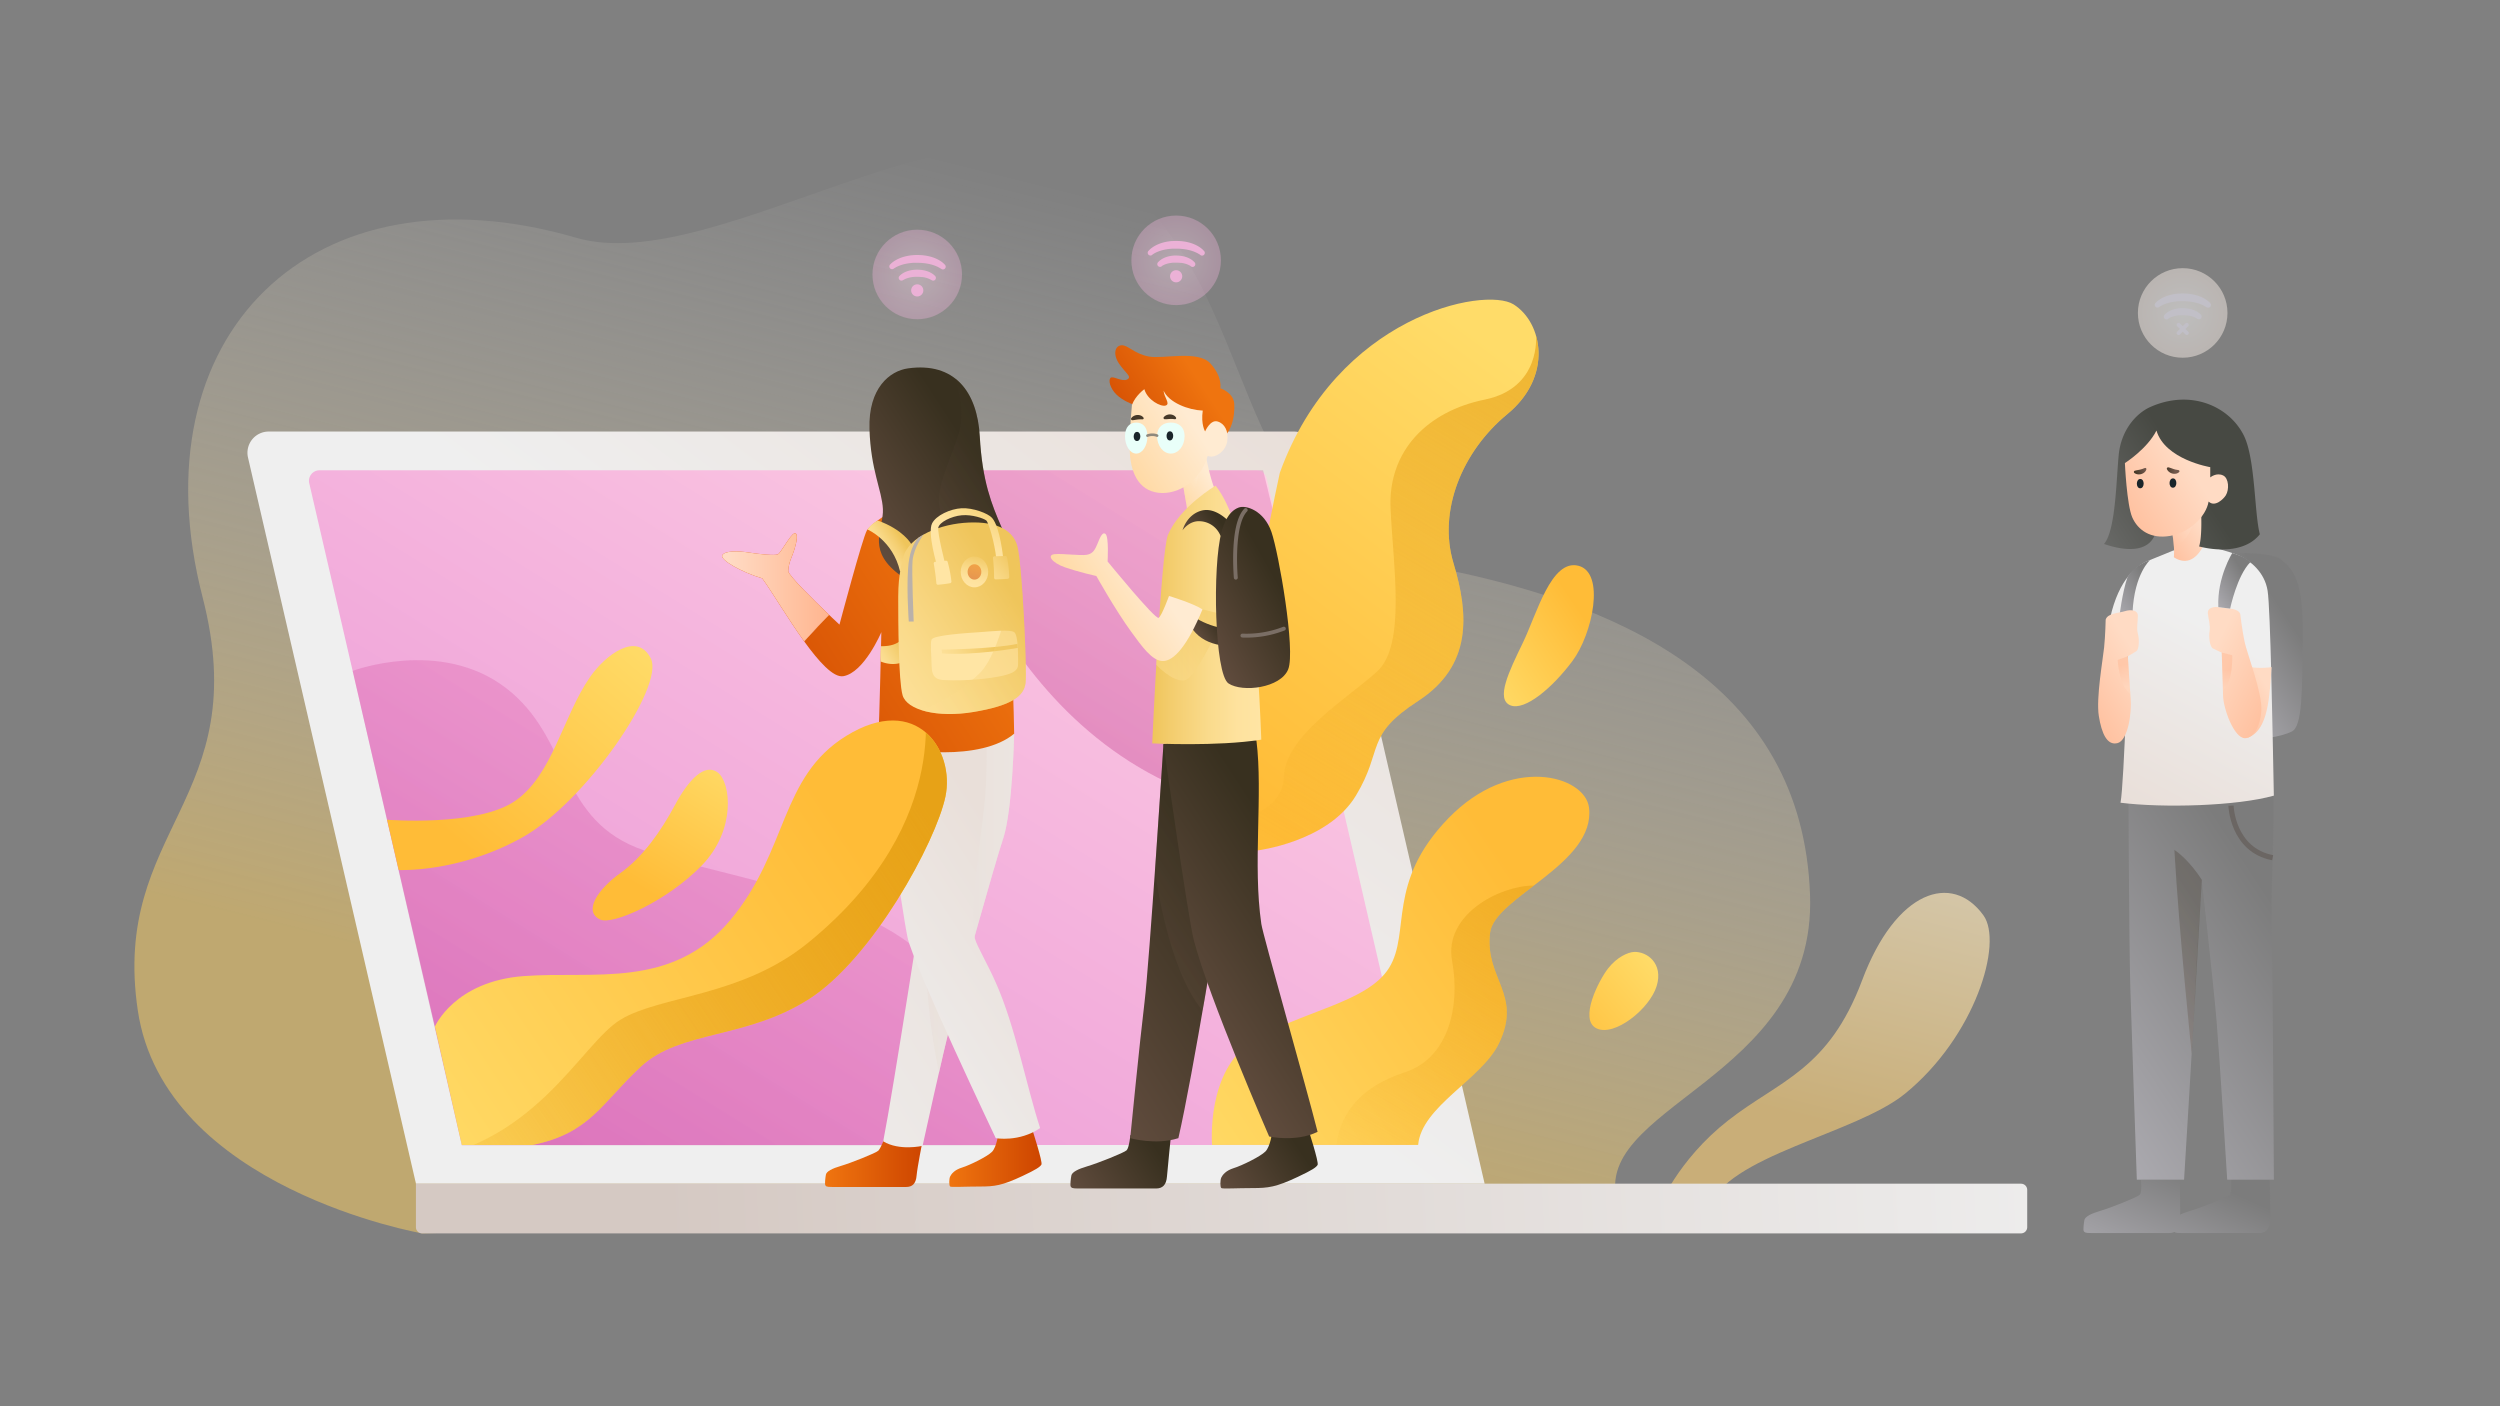 <svg xmlns="http://www.w3.org/2000/svg" xmlns:xlink="http://www.w3.org/1999/xlink" viewBox="0 0 1920 1080">
  <rect x="0" y="0" width="1920" height="1080" fill="#808080" stroke="none"/>
  <defs>
    <linearGradient id="linear-gradient" x1="1165.43" x2="928.77" y1="274.99" y2="589.73" gradientUnits="userSpaceOnUse">
      <stop offset=".01" stop-color="#ffdc69"/>
      <stop offset="1" stop-color="#ffbc37"/>
    </linearGradient>
    <linearGradient xlink:href="#linear-gradient" id="linear-gradient-2" x1="888.7" x2="1181.35" y1="894.66" y2="698.11"/>
    <linearGradient id="linear-gradient-3" x1="796.56" x2="539.78" y1="672.01" y2="839.9" gradientUnits="userSpaceOnUse">
      <stop offset=".04" stop-color="#e9dfd9"/>
      <stop offset="1" stop-color="#efefef"/>
    </linearGradient>
    <linearGradient id="linear-gradient-4" x1="947.21" x2="744.71" y1="691.43" y2="823.83" gradientUnits="userSpaceOnUse">
      <stop offset="0" stop-color="#38301f"/>
      <stop offset="1" stop-color="#72584b"/>
    </linearGradient>
    <linearGradient xlink:href="#linear-gradient-4" id="linear-gradient-5" x1="756.77" x2="632.5" y1="361.66" y2="442.91"/>
    <linearGradient xlink:href="#linear-gradient" id="linear-gradient-6" x1="299.03" x2="657.69" y1="892.22" y2="651.33"/>
    <linearGradient id="linear-gradient-7" x1="1446.39" x2="1391.39" y1="647.97" y2="867.97" gradientUnits="userSpaceOnUse">
      <stop offset=".04" stop-color="#ffebc0"/>
      <stop offset=".97" stop-color="#edc574"/>
    </linearGradient>
    <linearGradient id="linear-gradient-8" x1="861.64" x2="685.46" y1="150.96" y2="855.69" gradientUnits="userSpaceOnUse">
      <stop offset="0" stop-color="#fff" stop-opacity="0"/>
      <stop offset=".97" stop-color="#edc564"/>
    </linearGradient>
    <linearGradient xlink:href="#linear-gradient-3" id="linear-gradient-9" x1="936.33" x2="680.97" y1="264.73" y2="604.57"/>
    <linearGradient id="linear-gradient-10" x1="909.06" x2="477.18" y1="223.83" y2="920.25" gradientUnits="userSpaceOnUse">
      <stop offset=".09" stop-color="#fed0e4"/>
      <stop offset="1" stop-color="#eb97d6"/>
    </linearGradient>
    <linearGradient id="linear-gradient-11" x1="968.61" x2="830.01" y1="327.78" y2="551.28" gradientUnits="userSpaceOnUse">
      <stop offset=".03" stop-color="#d959a8"/>
      <stop offset="1" stop-color="#b51d79"/>
    </linearGradient>
    <linearGradient id="linear-gradient-12" x1="459.93" x2="1650.75" y1="952.66" y2="891.35" gradientUnits="userSpaceOnUse">
      <stop offset=".04" stop-color="#d5c9c3"/>
      <stop offset="1" stop-color="#efefef"/>
    </linearGradient>
    <linearGradient xlink:href="#linear-gradient-11" id="linear-gradient-13" x1="580.71" x2="400.89" y1="604.81" y2="894.79"/>
    <linearGradient id="linear-gradient-15" x1="1010.61" x2="1354.29" y1="697.61" y2="106.25" gradientUnits="userSpaceOnUse">
      <stop offset="0" stop-color="#e7a217" stop-opacity="0"/>
      <stop offset="1" stop-color="#e7a217"/>
    </linearGradient>
    <linearGradient xlink:href="#linear-gradient-15" id="linear-gradient-17" x1="1109.64" x2="1354.47" y1="952.57" y2="531.3"/>
    <linearGradient id="linear-gradient-18" x1="633.63" x2="708.77" y1="893.08" y2="893.08" gradientUnits="userSpaceOnUse">
      <stop offset=".02" stop-color="#ef740f"/>
      <stop offset="1" stop-color="#cd4500"/>
    </linearGradient>
    <linearGradient xlink:href="#linear-gradient-18" id="linear-gradient-19" x1="729.05" x2="799.92" y1="889.56" y2="889.56"/>
    <linearGradient xlink:href="#linear-gradient-3" id="linear-gradient-21" x1="710.75" x2="822.11" y1="700.2" y2="700.2"/>
    <linearGradient xlink:href="#linear-gradient-3" id="linear-gradient-22" x1="799.65" x2="632.63" y1="676.84" y2="786.05"/>
    <linearGradient id="linear-gradient-23" x1="929.16" x2="888.91" y1="360.72" y2="387.04" gradientUnits="userSpaceOnUse">
      <stop offset=".06" stop-color="#ffebd2"/>
      <stop offset="1" stop-color="#ffd18f"/>
    </linearGradient>
    <linearGradient xlink:href="#linear-gradient-23" id="linear-gradient-24" x1="923.75" x2="896.01" y1="363.55" y2="381.69"/>
    <linearGradient xlink:href="#linear-gradient-4" id="linear-gradient-25" x1="890.19" x2="803.66" y1="885.22" y2="941.8"/>
    <linearGradient xlink:href="#linear-gradient-4" id="linear-gradient-27" x1="958.82" x2="829.09" y1="636.25" y2="721.07"/>
    <linearGradient xlink:href="#linear-gradient-4" id="linear-gradient-28" x1="997" x2="915.71" y1="880.74" y2="933.89"/>
    <linearGradient xlink:href="#linear-gradient-4" id="linear-gradient-29" x1="1007.67" x2="848.59" y1="684.46" y2="788.47"/>
    <linearGradient xlink:href="#linear-gradient-18" id="linear-gradient-30" x1="920.17" x2="845.34" y1="287.53" y2="336.46"/>
    <linearGradient xlink:href="#linear-gradient-23" id="linear-gradient-31" x1="919.24" x2="840.37" y1="320.05" y2="371.61"/>
    <linearGradient id="linear-gradient-32" x1="884.94" x2="968.71" y1="472.27" y2="472.27" gradientUnits="userSpaceOnUse">
      <stop offset="0" stop-color="#efc55b"/>
      <stop offset=".2" stop-color="#f4ce70"/>
      <stop offset=".52" stop-color="#fadb8c"/>
      <stop offset=".79" stop-color="#fee29e"/>
      <stop offset="1" stop-color="#ffe5a4"/>
    </linearGradient>
    <linearGradient xlink:href="#linear-gradient-32" id="linear-gradient-33" x1="934.63" x2="869.22" y1="483.68" y2="526.45"/>
    <linearGradient xlink:href="#linear-gradient-4" id="linear-gradient-34" x1="935.92" x2="911.36" y1="477.09" y2="493.15"/>
    <linearGradient xlink:href="#linear-gradient-23" id="linear-gradient-35" x1="890.54" x2="814.33" y1="441.78" y2="491.62"/>
    <linearGradient xlink:href="#linear-gradient-4" id="linear-gradient-36" x1="935.46" x2="901.41" y1="397.77" y2="420.04"/>
    <linearGradient xlink:href="#linear-gradient-4" id="linear-gradient-37" x1="980.77" x2="893.3" y1="443.71" y2="500.89" gradientTransform="rotate(3.8 923.297 459.175)"/>
    <linearGradient xlink:href="#linear-gradient-18" id="linear-gradient-38" x1="763.49" x2="570.48" y1="457.46" y2="583.67"/>
    <linearGradient xlink:href="#linear-gradient-32" id="linear-gradient-39" x1="694.63" x2="668.17" y1="496.25" y2="513.55"/>
    <linearGradient xlink:href="#linear-gradient-18" id="linear-gradient-40" x1="711.21" x2="518.2" y1="377.51" y2="503.71"/>
    <linearGradient id="linear-gradient-41" x1="554.56" x2="636.71" y1="451.08" y2="451.08" gradientUnits="userSpaceOnUse">
      <stop offset=".06" stop-color="#ffdbc4"/>
      <stop offset="1" stop-color="#ffb58f"/>
    </linearGradient>
    <linearGradient xlink:href="#linear-gradient-4" id="linear-gradient-43" x1="785" x2="659.89" y1="353.59" y2="435.39"/>
    <linearGradient xlink:href="#linear-gradient-32" id="linear-gradient-44" x1="692.19" x2="670.04" y1="413.11" y2="427.6"/>
    <linearGradient xlink:href="#linear-gradient-32" id="linear-gradient-45" x1="775.84" x2="637.14" y1="453.03" y2="543.72"/>
    <linearGradient xlink:href="#linear-gradient-32" id="linear-gradient-46" x1="752.16" x2="745.44" y1="424.26" y2="450.98"/>
    <linearGradient xlink:href="#linear-gradient-18" id="linear-gradient-47" x1="750.27" x2="746.91" y1="431.75" y2="445.11"/>
    <linearGradient xlink:href="#linear-gradient-32" id="linear-gradient-48" x1="763.18" x2="741.93" y1="380.36" y2="417.79"/>
    <linearGradient xlink:href="#linear-gradient-32" id="linear-gradient-49" x1="764.06" x2="731.1" y1="408.49" y2="434.09"/>
    <linearGradient xlink:href="#linear-gradient-32" id="linear-gradient-50" x1="779.12" x2="746.16" y1="427.89" y2="453.49"/>
    <linearGradient xlink:href="#linear-gradient-32" id="linear-gradient-51" x1="911.36" x2="778.71" y1="375.82" y2="478.85"/>
    <linearGradient xlink:href="#linear-gradient-32" id="linear-gradient-52" x1="765.17" x2="706.25" y1="495.08" y2="509.8"/>
    <linearGradient xlink:href="#linear-gradient-15" id="linear-gradient-54" x1="318.58" x2="776.54" y1="1025.79" y2="718.2"/>
    <linearGradient xlink:href="#linear-gradient" id="linear-gradient-55" x1="559.53" x2="495.45" y1="577.94" y2="683.78"/>
    <linearGradient xlink:href="#linear-gradient" id="linear-gradient-56" x1="488.28" x2="349.08" y1="480.94" y2="644.14"/>
    <linearGradient xlink:href="#linear-gradient" id="linear-gradient-57" x1="1132.48" x2="1214.11" y1="524.99" y2="470.16"/>
    <linearGradient xlink:href="#linear-gradient-32" id="linear-gradient-58" x1="788.82" x2="660.19" y1="476.01" y2="560.12"/>
    <linearGradient id="linear-gradient-59" x1="1661.33" x2="1604.21" y1="885.59" y2="1012.79" gradientUnits="userSpaceOnUse">
      <stop offset=".04" stop-color="#7c7c7c"/>
      <stop offset="1" stop-color="#c1bfc7"/>
    </linearGradient>
    <linearGradient xlink:href="#linear-gradient-59" id="linear-gradient-60" x1="1718.85" x2="1661.73" y1="911.42" y2="1038.62"/>
    <linearGradient xlink:href="#linear-gradient-59" id="linear-gradient-61" x1="1765.84" x2="1501.94" y1="700.6" y2="873.15"/>
    <linearGradient xlink:href="#linear-gradient-4" id="linear-gradient-62" x1="1700.37" x2="1620.3" y1="715.5" y2="767.86"/>
    <linearGradient xlink:href="#linear-gradient-59" id="linear-gradient-63" x1="1760.97" x2="1658.73" y1="472.06" y2="538.9"/>
    <linearGradient xlink:href="#linear-gradient-3" id="linear-gradient-64" x1="1636.67" x2="1710.43" y1="625.46" y2="488.93"/>
    <linearGradient xlink:href="#linear-gradient-59" id="linear-gradient-65" x1="1651.7" x2="1607.88" y1="444.74" y2="473.39"/>
    <linearGradient xlink:href="#linear-gradient-41" id="linear-gradient-66" x1="1692.71" x2="1651.81" y1="402.03" y2="428.77"/>
    <linearGradient xlink:href="#linear-gradient-41" id="linear-gradient-67" x1="1682.12" x2="1660.58" y1="407.54" y2="421.63"/>
    <linearGradient id="linear-gradient-68" x1="1707.41" x2="1570.96" y1="352.93" y2="442.15" gradientUnits="userSpaceOnUse">
      <stop offset=".17" stop-color="#474943"/>
      <stop offset="1" stop-color="#7c7c7c"/>
    </linearGradient>
    <linearGradient xlink:href="#linear-gradient-41" id="linear-gradient-69" x1="1686.49" x2="1609.01" y1="356.51" y2="407.18"/>
    <linearGradient xlink:href="#linear-gradient-41" id="linear-gradient-70" x1="1648.63" x2="1575.66" y1="505.14" y2="552.85"/>
    <linearGradient xlink:href="#linear-gradient-41" id="linear-gradient-71" x1="1633.28" x2="1630.88" y1="528.6" y2="510.6"/>
    <linearGradient xlink:href="#linear-gradient-41" id="linear-gradient-72" x1="1745.35" x2="1699.99" y1="527.92" y2="557.58"/>
    <linearGradient xlink:href="#linear-gradient-41" id="linear-gradient-73" x1="1383.34" x2="1307.84" y1="518.35" y2="567.71" gradientTransform="matrix(-1 .1 .1 1 3019.43 -146.32)"/>
    <linearGradient xlink:href="#linear-gradient-41" id="linear-gradient-74" x1="1368.69" x2="1366.29" y1="542.07" y2="524.07" gradientTransform="matrix(-1 .1 .1 1 3019.43 -146.32)"/>
    <linearGradient xlink:href="#linear-gradient-59" id="linear-gradient-75" x1="1724.67" x2="1684.98" y1="438.79" y2="464.74"/>
    <linearGradient xlink:href="#linear-gradient-4" id="linear-gradient-76" x1="1660.77" x2="1670.7" y1="380.42" y2="380.42" gradientTransform="matrix(.96 .27 .27 -.96 -38.14 283.87)"/>
    <linearGradient xlink:href="#linear-gradient-4" id="linear-gradient-77" x1="1628.61" x2="1638.52" y1="302.6" y2="302.6" gradientTransform="matrix(.94 -.34 -.34 -.94 209.45 1200.28)"/>
    <linearGradient xlink:href="#linear-gradient" id="linear-gradient-78" x1="1431.27" x2="1508.98" y1="839" y2="907" gradientTransform="matrix(-1 -.02 -.02 1 2721.61 -71.55)"/>
    <clipPath id="clip-path">
      <path d="M965.12 653.21s54.66-6.36 76.23-42.23 6.34-45.68 47.8-72.64 39.06-66.18 27.11-105.94 6.37-85.53 41.43-114.43 27.09-70.13 4.78-84.18-136 8.81-179.55 129.26c-21.25 97.33-28.65 175.29-28.65 175.29Z" class="cls-1"/>
    </clipPath>
    <clipPath id="clip-path-2">
      <path d="M930.86 879.33s-4.83-57.11 31.32-79.86 87.94-29.13 104.67-56.22-2.39-65.34 45.42-114.74 105.08-32.87 108.1-8.25c5.32 43.31-72.67 68.6-76 96.06-4.25 35.43 25 47.12 6.91 84.84-13.31 27.78-59.54 48.42-62.17 78.17Z" class="cls-2"/>
    </clipPath>
    <clipPath id="clip-path-3">
      <path d="M778.87 563.48s-1.2 58.8-8.4 80.4S737.35 758.6 730.63 784s-22.08 96-22.08 96-17.76 4.15-30.24-3.45c7.68-38.79 33.12-203.91 33.12-203.91l8.64-101.16Z" class="cls-3"/>
    </clipPath>
    <clipPath id="clip-path-4">
      <path d="M893.55 571.52S882.79 738.44 879 769.64s-11 104.47-11 104.47 19.68 5.59 37 0c11.52-50.23 32.4-180.31 32.4-180.31s21.6-104.88-43.85-122.28Z" class="cls-4"/>
    </clipPath>
    <clipPath id="clip-path-5">
      <path d="M697.27 282.92c-13.75 1.94-30.48 14.88-29.52 46.56s9.6 47 10.32 61.44-12 29.76 9.6 48 33.13 22.88 39.92 40.32c4.8 12.32 20.08 18 32.08-4.08s17.65-51.47 9.73-69.71-15-35.77-16.93-70.27-19.47-57.3-55.2-52.26Z" class="cls-5"/>
    </clipPath>
    <clipPath id="clip-path-6">
      <path d="M334 788.43s14.9-34.82 68.29-38.8 114 10.36 158.57-43 37.88-109.83 88.93-141.39c54.63-33.78 83.71 11.51 76.28 46.57S670 736.08 621.43 767.16s-98.81 23.9-129.09 51.84-39 51.44-83.66 60.38h-54Z" class="cls-6"/>
    </clipPath>
    <radialGradient id="radial-gradient" cx="903.28" cy="199.94" r="34.4" gradientUnits="userSpaceOnUse">
      <stop offset=".09" stop-color="#fee0f0"/>
      <stop offset="1" stop-color="#ebb1d6"/>
    </radialGradient>
    <radialGradient xlink:href="#radial-gradient" id="radial-gradient-2" cx="704.44" cy="210.79" r="34.4"/>
    <radialGradient id="radial-gradient-3" cx="1676.3" cy="240.34" r="34.4" gradientUnits="userSpaceOnUse">
      <stop offset="0" stop-color="#efefef"/>
      <stop offset="1" stop-color="#e9dfd9"/>
    </radialGradient>
    <style>
      .cls-1{fill:url(#linear-gradient)}.cls-2{fill:url(#linear-gradient-2)}.cls-3{fill:url(#linear-gradient-3)}.cls-4{fill:url(#linear-gradient-4)}.cls-5{fill:url(#linear-gradient-5)}.cls-6{fill:url(#linear-gradient-6)}.cls-33{fill:#e9fff9}.cls-43{fill:none;stroke-miterlimit:10;stroke-linecap:round}.cls-35{fill:#1a252a}.cls-36{fill:#463929}.cls-43{stroke:#7a6e65;stroke-width:3px}.cls-87{fill:#ebb1d6}.cls-90{fill:#c1bfc7}
    </style>
  </defs>
  <g style="isolation:isolate">
    <g id="BG">
      <path d="M1273.56 928.16s14.48-37.08 53.84-67.8 76.8-38.4 102.72-107.52 69-83.16 93.12-49.92C1538.6 724.06 1517 796 1463 840c-38.22 31.08-137.52 47.52-151 88.2-8.6-4.48-38.44-.04-38.44-.04Z" style="opacity:.67;fill:url(#linear-gradient-7)"/>
      <path d="M442.63 182.6C550 213.83 749.86 55.28 852.12 132.2c122.53 92.16 85.83 273.7 237 301.12s295.24 89.29 301 254.12c5 143.53-174.24 162.06-146.88 239-74.88 0-919.08 20.79-919.08 20.79S126 912.76 105.8 775.88c-20.56-139.59 89.92-161.47 49.79-317.21-51.84-201.19 84-335.11 287.04-276.07Z" style="fill:url(#linear-gradient-8);opacity:.58"/>
    </g>
    <g id="Laptop">
      <path d="M993.6 331.43H206.36a16.31 16.31 0 0 0-15.89 20l129 557.66h820.73l-130.67-565a16.31 16.31 0 0 0-15.93-12.66Z" style="fill:url(#linear-gradient-9)"/>
      <path d="M965 361.18H245.39a8.1 8.1 0 0 0-7.89 9.92l116.09 502a8.08 8.08 0 0 0 7.88 6.27h719.58a8.09 8.09 0 0 0 7.88-9.92l-116.08-502a8.1 8.1 0 0 0-7.85-6.27Z" style="fill:url(#linear-gradient-10)"/>
      <path d="M717.07 361.18s47.15 216.49 235.56 259.08c3.36-13.58 76.08-17.18 76.08-17.18l-58.64-241.9Z" style="fill:url(#linear-gradient-11);mix-blend-mode:multiply;opacity:.29"/>
      <path d="M319.43 909.08h1232.71a4.76 4.76 0 0 1 4.76 4.76v28.64a4.76 4.76 0 0 1-4.76 4.76H324.19a4.76 4.76 0 0 1-4.76-4.76v-33.4Z" style="fill:url(#linear-gradient-12)"/>
      <path d="M270.84 515.24s67.39-25.47 117.79 13.18S427.92 630.62 495 653.21s188.27 36.27 228.85 97.47 51.87 128.88 51.87 128.88H354.67Z" style="fill:url(#linear-gradient-13);mix-blend-mode:multiply;opacity:.29"/>
    </g>
    <g id="People">
      <path d="M965.12 653.21s54.66-6.36 76.23-42.23 6.34-45.68 47.8-72.64 39.06-66.18 27.11-105.94 6.37-85.53 41.43-114.43 27.09-70.13 4.78-84.18-136 8.81-179.55 129.26c-21.25 97.33-28.65 175.29-28.65 175.29Z" class="cls-1"/>
      <g style="clip-path:url(#clip-path)">
        <path d="M1179.63 257.61s4.17 40.43-39.47 49.31-74.16 39.08-72.22 83.39 12 104.92-10.3 125.36S987 564.8 986 596.54s-46.23 37.58-71 31.74c15.25 46.8 70.59 66.64 71 65s223.56-103.88 223.56-103.88l74.16-271.13Z" style="fill:url(#linear-gradient-15)"/>
      </g>
      <path d="M930.86 879.33s-4.83-57.11 31.32-79.86 87.94-29.13 104.67-56.22-2.39-65.34 45.42-114.74 105.08-32.87 108.1-8.25c5.32 43.31-72.67 68.6-76 96.06-4.25 35.43 25 47.12 6.91 84.84-13.31 27.78-59.54 48.42-62.17 78.17Z" class="cls-2"/>
      <g style="clip-path:url(#clip-path-2)">
        <path d="M1178 680.1c-26.8 0-69.28 22.77-62.8 57.84s-2.88 74.66-36 85.46-62.9 34.72-50.53 89.36c64.93 59 224 20.08 224 20.08l76.32-236.16Z" style="fill:url(#linear-gradient-17)"/>
      </g>
      <path d="M679.18 874.61s-2.81 7.29-4.63 9.11-21.39 9.56-28.44 11.6-11.38 4.33-11.83 6.83-.91 7.05-.46 8 .91 1.44 5.24 1.44h56.88c4.77 0 7.5-2.58 8-8.72s4.87-28.22 4.87-28.22Z" style="fill:url(#linear-gradient-18)"/>
      <path d="M766.82 870.3s-1.37 10.69-5 14.33-17.06 10.24-23 12.06-8.19 5-9.1 6.82-.91 7.06 0 7.74 11.38 0 22.76 0 17.06-.68 33-8.19c10.49-4.95 13.19-6.83 14.33-8.65s-7-26.84-7-26.84Z" style="fill:url(#linear-gradient-19)"/>
      <path d="M778.87 563.48s-1.2 58.8-8.4 80.4S737.35 758.6 730.63 784s-22.08 96-22.08 96-17.76 4.15-30.24-3.45c7.68-38.79 33.12-203.91 33.12-203.91l8.64-101.16Z" class="cls-3"/>
      <g style="clip-path:url(#clip-path-3)">
        <path d="M726.47 845s-16.64-55-15.68-126.4 17.8-163.2 17.8-163.2l77.56 2.6 16 188.48Z" style="fill:url(#linear-gradient-21);mix-blend-mode:multiply;opacity:.58"/>
      </g>
      <path d="M674.47 569.72S692.6 699.18 697 720s67.73 154.1 67.73 154.1 18 3.29 34.08-7.75c-10.57-32.5-19-77.84-33.92-111.44-6.91-15.62-14.41-27.85-16.16-34.08-5.26-18.72 5.92-84.64 7.84-108.64s1-52.8 1-52.8Z" style="fill:url(#linear-gradient-22)"/>
      <path d="M924.24 340.42s4.73 28.08 9.47 36.74c-6.41 7.55-21.45 18.13-21.45 18.13s-3.62-26.74-6.13-31.75a131.26 131.26 0 0 1 18.11-23.12Z" style="fill:url(#linear-gradient-23)"/>
      <path d="M921.67 351.56s.33 24.91-10.87 33.81c-.9-5.49-2.57-14.37-2.57-14.37Z" style="opacity:.57;fill:url(#linear-gradient-24);mix-blend-mode:multiply"/>
      <path d="M868.14 871.78s-.95 9.7-2.87 11.62-22.56 10.08-30 12.24-12 4.56-12.48 7.2-1 7.44-.48 8.4 1 1.52 5.52 1.52h60c5 0 7.92-2.72 8.4-9.2s3.12-31.78 3.12-31.78Z" style="fill:url(#linear-gradient-25)"/>
      <path d="M893.55 571.52S882.79 738.44 879 769.64s-11 104.47-11 104.47 19.68 5.59 37 0c11.52-50.23 32.4-180.31 32.4-180.31s21.6-104.88-43.85-122.28Z" class="cls-4"/>
      <g style="clip-path:url(#clip-path-4)">
        <path d="M887 668.32s9 74.79 36.47 107.73c22.65-80.33 36.27-179.51 36.27-179.51l-50-37.14-36.87 16.32Z" style="fill:url(#linear-gradient-27);opacity:.28;mix-blend-mode:multiply"/>
      </g>
      <path d="M977.11 869.24s-1.44 11.28-5.28 15.12-18 10.8-24.24 12.72-8.64 5.28-9.6 7.2-1 7.44 0 8.16 12 0 24 0 18-.72 34.8-8.64c11.07-5.22 13.92-7.2 15.12-9.12s-7.44-28.32-7.44-28.32Z" style="fill:url(#linear-gradient-28)"/>
      <path d="M893.55 571.52s18.84 133.36 23.32 150.6c11.48 44.16 57.84 150.72 57.84 150.72s20.64 4.56 37.2-3.6c-8.64-34.32-41.92-150.84-43.2-159.6-6.72-46.08 1.39-99.35-3.78-141-41.66-7.48-71.38 2.88-71.38 2.88Z" style="fill:url(#linear-gradient-29)"/>
      <path d="M869.58 310.35s-7.53-2.7-12.26-7.44-6.27-10.72-4.46-12.67 8.78 3.27 12.82 1.18-1.4-4.94-6.27-12.18-3.09-13.79 1.93-14.07 9.63 6.54 21 8.63 37.88-5.15 47.35 5.44 7.52 18.94 7.52 18.94 10.31 3.31 10.72 12.17-1.39 23.9-14.2 29.61c-25.58 1.11-64.15-29.61-64.15-29.61Z" style="fill:url(#linear-gradient-30)"/>
      <path d="M869.33 311s-1.56 14.77-1.74 31.33 4.48 32.16 19.28 35.64 34.51-6.53 40.64-27.84c5.29 2.37 13.79-3.34 15-11.14s-1.95-13.79-7.52-15.32-9.47 7.66-9.47 7.66-3.34-5.29-1.81-16c-11-.42-26-6.13-30.08-15.32.28 5 5.43 10.16 1.67 11.42s-14.21-4.32-16.43-12.54c.04-.02-6.87 4.86-9.54 12.11Z" style="fill:url(#linear-gradient-31)"/>
      <path d="M881.24 335.06c0 7.34-3.86 13.29-8.62 13.29s-8.62-6-8.62-13.29 3.86-10.53 8.62-10.53 8.62 3.18 8.62 10.53ZM909.76 335.06c0 7.34-4.73 13.29-10.55 13.29s-10.55-6-10.55-13.29 4.72-10.53 10.55-10.53 10.55 3.18 10.55 10.53Z" class="cls-33"/>
      <path d="M881.23 334.56a10.42 10.42 0 0 1 7.43 0" style="stroke-linecap:round;stroke:#8e887c;stroke-width:2px;fill:none;stroke-miterlimit:10"/>
      <ellipse cx="898.42" cy="334.74" class="cls-35" rx="3.51" ry="2.56" transform="rotate(-89.1 898.451 334.724)"/>
      <ellipse cx="873.17" cy="335.18" class="cls-35" rx="3.51" ry="2.56" transform="rotate(-89.1 873.204 335.165)"/>
      <path d="M903.16 320.66a4.48 4.48 0 0 0-2.13-1.84 6.37 6.37 0 0 0-2.68-.55 6.49 6.49 0 0 0-2.56.59 5.36 5.36 0 0 0-2 1.53 1 1 0 0 0 .15 1.36.87.87 0 0 0 .5.2h.14a6.68 6.68 0 0 0 1.1 0c.35 0 .68 0 1-.07l1.81-.12a16.07 16.07 0 0 1 1.7 0c.56 0 1.21.13 1.79.17h.42a.85.85 0 0 0 .91-.8.83.83 0 0 0-.15-.47ZM878.17 320.73a4.6 4.6 0 0 0-2.27-1.67 6.28 6.28 0 0 0-2.71-.33 6.47 6.47 0 0 0-2.51.78 5.32 5.32 0 0 0-1.9 1.69 1 1 0 0 0 .25 1.34 1 1 0 0 0 .52.17h.13a6.36 6.36 0 0 0 1.11-.1 9.63 9.63 0 0 0 1-.14l1.79-.27c.57-.06 1.13-.11 1.71-.13s1.21 0 1.79 0h.42a.86.86 0 0 0 .85-.88.84.84 0 0 0-.18-.46Z" class="cls-36"/>
      <path d="M933.59 373s-27.46 16.16-36.59 37.76c-5.45 12.94-12.09 160.16-12.09 160.16s49.85 2.56 83.77-2.88c-3.17-84.8-11.01-164.6-35.09-195.04Z" style="fill:url(#linear-gradient-32)"/>
      <path d="M940.74 472.27s-21.78 48.67-31 50.22-21.7-11.85-21.7-11.85v-12.32L923.5 468Z" style="fill:url(#linear-gradient-33);opacity:.44;mix-blend-mode:multiply"/>
      <path d="M945.19 483.48S923.5 482 909.76 467.8c3.58 21.28 19.11 28.48 37.19 28.48-1.76-8.8-1.76-12.8-1.76-12.8Z" style="fill:url(#linear-gradient-34)"/>
      <path d="M897.79 457.71s-5.42 15-7.91 16.78-39.25-43.28-39.25-43.28 1.12-18.88-1.6-21.12-4.8 4.48-6.24 7.68-2.88 7.52-8.16 8.32-18.72-1.12-24.8-.48-2.08 6.56 8 10.08 24.17 6.72 24.17 6.72 14.72 26.27 26.6 42.56c8.23 11.29 16.17 22.72 24.49 22.72s18.73-11.36 30.41-39.69c-7.36-4.79-25.71-10.29-25.71-10.29Z" style="fill:url(#linear-gradient-35)"/>
      <path d="M937.39 411.58a17.85 17.85 0 0 0-16.2-11.3c-8.15-.31-13 7-13 7s3-12 14.58-15.12 22.38 9.73 22.38 9.73Z" style="fill:url(#linear-gradient-36)"/>
      <path d="M938.16 408.54c1.45-5.28 4.66-15.56 13.13-18.74 5.74-2.14 19.48 2.38 25.14 18.62S995.1 499.6 989.35 514s-35.1 18-45.85 10.9-12.5-90.38-5.34-116.36Z" style="fill:url(#linear-gradient-37)"/>
      <path d="M954.18 488.14A79.49 79.49 0 0 0 986 482.8M949.1 443.65s-3.58-40.39 7.6-51.93" class="cls-43"/>
      <path d="M772.87 417.8c-1-7.92-7.92-25-18.72-27.6-39.84 0-67.68 1.43-67.68 1.43s-17.28 10.09-20.64 15.61-21.12 72.48-21.12 72.48-3.31-3.07-8-7.54c-4.9 5-12.11 12.56-19.11 20.38 11.18 15.51 22.4 28 30 26.76 16.08-2.64 29.28-33.84 29.28-33.84s-1.44 67-2.4 84.24c20.4 8.64 79.2 14.88 104.4-6.24-.49-36.96-5.05-137.76-6.01-145.68Z" style="fill:url(#linear-gradient-38)"/>
      <path d="M694.39 487.88s-2.16 8.64-17.76 8.4a65.54 65.54 0 0 0-.28 11.73s12.29 5.79 21.89-2.61c.47-14.64-3.85-17.52-3.85-17.52Z" style="fill:url(#linear-gradient-39)"/>
      <path d="M605.35 438.76c.24-6.94 3.12-11.36 4.8-16.88s3.12-13 0-12.24-10.32 14.88-12.72 16.08-15.36-.24-22.8-1.44-18-1.44-19.92 2.16 15.36 13.2 30.72 17.76c7.22 9.89 19.67 31 32.17 48.36 7-7.82 14.21-15.35 19.11-20.38-11.15-10.62-30.18-29.18-31.36-33.42Z" style="fill:url(#linear-gradient-40)"/>
      <path d="M605.35 438.76c.24-6.94 3.12-11.36 4.8-16.88s3.12-13 0-12.24-10.32 14.88-12.72 16.08-15.36-.24-22.8-1.44-18-1.44-19.92 2.16 15.36 13.2 30.72 17.76c7.22 9.89 19.67 31 32.17 48.36 7-7.82 14.21-15.35 19.11-20.38-11.15-10.62-30.18-29.18-31.36-33.42Z" style="fill:url(#linear-gradient-41)"/>
      <path d="M697.27 282.92c-13.75 1.94-30.48 14.88-29.52 46.56s9.6 47 10.32 61.44-12 29.76 9.6 48 33.13 22.88 39.92 40.32c4.8 12.32 20.08 18 32.08-4.08s17.65-51.47 9.73-69.71-15-35.77-16.93-70.27-19.47-57.3-55.2-52.26Z" class="cls-5"/>
      <g style="clip-path:url(#clip-path-5)">
        <path d="M733.73 290.76s7.94 22.94 2.9 40.91-18.19 42.53-15.12 57.64 21.6 88 21.6 88L817 422.84l-50.4-137Z" style="fill:url(#linear-gradient-43);opacity:.28;mix-blend-mode:multiply"/>
      </g>
      <path d="M699.76 417.69s-6.17-11.06-25.73-17.95c-5.92 3.42-7.8 6.92-7.8 6.92s19.48 8.1 25.06 32.34c14.06-11.44 8.47-21.31 8.47-21.31Z" style="fill:url(#linear-gradient-44)"/>
      <path d="M693.19 431.24s-3.36 8.29-3.36 27.43.16 64.09 3.36 75.29 26.24 17.6 54.72 12.8 38.4-11.84 39.68-22.08S785 434.76 781.51 420s-19.84-20.23-41.28-18.44-45.76 12.44-47.04 29.68Z" style="fill:url(#linear-gradient-45)"/>
      <ellipse cx="748.39" cy="439.24" rx="10.56" ry="11.84" style="fill:url(#linear-gradient-46)"/>
      <ellipse cx="748.39" cy="439.24" rx="5.28" ry="5.92" style="opacity:.49;fill:url(#linear-gradient-47)"/>
      <path d="M726 433.4s-6.26-24.19-5.38-28.27 9.94-8.69 18-9.41 17 2.46 18.84 4 6.48 17.46 7.68 29.22c1.2.24 5.4.48 5.4.48s-2.28-24.48-8.64-31.68c-3.11-3.52-14.81-7.89-23.45-7.41s-19.55 5.49-22.63 11.67c-3.67 7.37 3.72 32 3.72 32Z" style="fill:url(#linear-gradient-48)"/>
      <path d="m718.2 431.46 8.26-.83a1.23 1.23 0 0 1 1.33.92 92.11 92.11 0 0 1 2.9 15 1.26 1.26 0 0 1-1 1.34c-2.7.53-7.06 1-9.2 1.2a1.24 1.24 0 0 1-1.37-1.13c-.22-2.57-.82-8.72-2-15.05a1.25 1.25 0 0 1 1.08-1.45Z" style="fill:url(#linear-gradient-49)"/>
      <path d="m763.84 427.2 8.3-.18a1.26 1.26 0 0 1 1.26 1 94 94 0 0 1 1.7 15.22 1.25 1.25 0 0 1-1.09 1.25c-2.74.32-7.12.44-9.27.48a1.24 1.24 0 0 1-1.27-1.24c0-2.58-.13-8.76-.85-15.16a1.26 1.26 0 0 1 1.22-1.37Z" style="fill:url(#linear-gradient-50)"/>
      <path d="M709.35 410.51s-7.52 9.69-8.5 20.11c-.77 8.26.86 46.7.86 46.7h-3.78s-2.34-32 .31-47.88c2-11.69 7.13-16.47 7.13-16.47Z" style="fill:#bab1aa"/>
      <path d="M715.43 491.24c1.24-3.54 27.84-5.12 37.28-5.76s22.72-2.24 26.16 0 3 21.27 3 24.47-.83 6.52-11.53 8.94c-9.91 2.24-27.19 4.27-45.43 3.39-5-.24-9.28-1.6-9.44-10.88s-1.16-16.96-.04-20.16Z" style="fill:url(#linear-gradient-51)"/>
      <path d="M723.19 498.92s38.6-.37 58.24-4.44c.12 1.41.22 3.13.22 3.13s-33.67 6.06-58.21 4.19Z" style="fill:url(#linear-gradient-52)"/>
      <path d="M334 788.43s14.9-34.82 68.29-38.8 114 10.36 158.57-43 37.88-109.83 88.93-141.39c54.63-33.78 83.71 11.51 76.28 46.57S670 736.08 621.43 767.16s-98.81 23.9-129.09 51.84-39 51.44-83.66 60.38h-54Z" class="cls-6"/>
      <g style="clip-path:url(#clip-path-6)">
        <path d="M708 529.07s28.63 100.65-87.4 195c-51.21 41.63-113 40.3-144 59s-67 101-165.6 109.19c69.84 103.93 240.48 70.81 240.48 70.81l300.64-60.47-35.68-343.2Z" style="fill:url(#linear-gradient-54)"/>
      </g>
      <path d="M461.09 706.27c-13.56-6.17-1.95-23.4 15.4-35.79s31.17-32.23 41.79-52.06 23-32.58 32.94-25.15 14.52 43.92-12.4 71.54-68.35 45.73-77.73 41.46Z" style="fill:url(#linear-gradient-55)"/>
      <path d="m297.27 629.56 8.93 38.62s46 2.3 94.86-25 109.43-116.13 98.81-137.4S464.9 503 453.12 520c-20.89 30.1-28.69 75.43-57.73 95.26s-98.12 14.3-98.12 14.3Z" style="fill:url(#linear-gradient-56)"/>
      <path d="M1160.05 541.72c-11.63-4.64-1.12-26.14 9.53-48.12s21.73-64.39 42.62-59.1 10.87 52.37-4.45 73-36.62 38.64-47.7 34.22Z" style="fill:url(#linear-gradient-57)"/>
      <path d="M752.42 517C733.2 535.87 708 545.49 708 545.5c10 3.13 24.11 3.92 39.91 1.26 28.48-4.8 38.4-11.84 39.68-22.08 1.17-9.32-1.91-76.17-5.13-99.2 0 0-10.81 72.64-30.04 91.52Z" style="fill:url(#linear-gradient-58);opacity:.44;mix-blend-mode:multiply"/>
      <path d="M1644.28 906s1 9.7-1 11.62-22.56 10.08-30 12.24-12 4.56-12.48 7.2-1 7.44-.48 8.4 1 1.52 5.52 1.52h60c5 0 7.92-2.72 8.4-9.2s-.23-31.78-.23-31.78Z" style="fill:url(#linear-gradient-59)"/>
      <path d="M1713.4 906s1 9.7-1 11.62-22.56 10.08-30 12.24-12 4.56-12.48 7.2-1 7.44-.48 8.4 1 1.52 5.52 1.52h60c5 0 7.92-2.72 8.4-9.2s-.23-31.78-.23-31.78Z" style="fill:url(#linear-gradient-60)"/>
      <path d="M1634.55 593.82s.52 130.7 1.53 164.3 5 147.84 5 147.84h36.29s7.84-126.88 8.48-145.44 5.08-84.8 5.08-84.8 9 80 11.36 107.84 8.2 122.4 8.2 122.4h35.84s-.82-165.12-1.77-195.36 3.83-87.72 0-126.24c-47.96-1.92-110.01 9.46-110.01 9.46Z" style="fill:url(#linear-gradient-61)"/>
      <path d="M1691 675.72s-9.24-15-21.08-23c3.84 66.56 13.34 156.79 13.34 156.79Z" style="fill:url(#linear-gradient-62);opacity:.28;mix-blend-mode:multiply"/>
      <path d="M1695.6 425.55s46.72-3.6 56.32 4.2 17.12 16.6 16.64 58.84-.24 69.12-8.4 73.2-26.16 7.2-36.72 4.56c-24.24-19.68-27.84-140.8-27.84-140.8Z" style="fill:url(#linear-gradient-63)"/>
      <path d="M1668.93 422.85s-11.45 4.77-19.37 7.9-22.24 13.29-29 44c6.08 6.4 14.08 16.64 14.08 16.64s-3.2 110.06-6.08 125.1c33 4.16 89.28 2.56 117.76-5.44-1-49.28-2.56-143.34-4.8-157.42s-13.12-23-21.76-26.88-29.2-8.48-29.2-8.48Z" style="fill:url(#linear-gradient-64)"/>
      <path d="M1651.22 430.1s-12 10.5-13.42 40c-3.36 3.12-10.16 3.6-10.16 3.6s2.34-19.18 6.25-30.35c4.87-9.47 17.33-13.25 17.33-13.25Z" style="fill:url(#linear-gradient-65)"/>
      <path d="M1667.42 405.2s3 12.36 2.13 22.79c7.45 4.9 16.39 4.26 23.21-10 2.55-16.4-3.84-34.71-3.84-34.71Z" style="fill:url(#linear-gradient-66)"/>
      <path d="M1684 403.62s-3.93 12-14.42 17.12c-.19-2.77-1-9.56-1-9.56Z" style="fill:url(#linear-gradient-67);opacity:.42;mix-blend-mode:multiply"/>
      <path d="M1651.44 312.57c-10.45 4.65-22.36 17.25-24.27 36.84s-2.35 58.14-11.29 68.36c16.61 5.75 34.29 6.6 39.4-7.88a387 387 0 0 1 35.14-17.46s1.06 19.16-1.5 27.26c15.76 4 36.21 3.83 46.64-9.38-4.26-16-3.42-58.15-12.35-75.95-11.21-22.36-40.67-35.64-71.77-21.79Z" style="fill:url(#linear-gradient-68)"/>
      <path d="M1631.92 355.65s1.42 32.09 5.68 41.75 14.06 16.75 29 14.19 27.69-14.9 29.61-26.4c4.89 4.68 11.53-2.07 13.2-4.76 2.77-4.47 2.34-13.13-2-15.26-5.2-2.56-9.94 1.49-9.94 1.49v-7.88s-34.71-5.75-41.31-28.11c-7.06 14.05-24.24 24.98-24.24 24.98Z" style="fill:url(#linear-gradient-69)"/>
      <path d="M1617.16 475.88c1.44-5 10.08-5 14.64-6.48s10.08-1 10.08 3.6-1.2 9.36 0 13.68 1 12-1.2 13.44-6.49 3.87-6.49 3.87 1.21 21.81 2.17 32.37-2 32.16-10 34.32-12.32-7.2-14.48-20.88 3.12-43.2 4.08-52.56 1.2-21.36 1.2-21.36Z" style="fill:url(#linear-gradient-70)"/>
      <path d="m1634.19 504-7.83 2.84s.79 19.66 9.72 26.15c-.83-11.48-1.89-28.99-1.89-28.99Z" style="fill:url(#linear-gradient-71);opacity:.42;mix-blend-mode:multiply"/>
      <path d="M1728.28 512.36a60.5 60.5 0 0 0 16.31 0c-1.67 22.56-2.4 48.7-18.47 54.23-3.12-21.35 2.16-54.23 2.16-54.23Z" style="fill:url(#linear-gradient-72)"/>
      <path d="M1720.51 471.53c-1.92-4.88-10.52-4-15.2-5s-10.12 0-9.68 4.56 2.1 9.2 1.32 13.62.2 12 2.49 13.26 6.84 3.22 6.84 3.22.9 21.83 1 32.43 8.43 33.11 16.71 33.32c5.6.15 11.89-7.36 12.72-21.18s-11-43.82-12.91-53.05-3.29-21.18-3.29-21.18Z" style="fill:url(#linear-gradient-73)"/>
      <path d="m1706.28 501.15 8.07 2.08s1.11 19.64-7.14 27c-.3-11.54-.93-29.08-.93-29.08Z" style="fill:url(#linear-gradient-74);opacity:.42;mix-blend-mode:multiply"/>
      <path d="M1714.4 424.72s-11.72 18.52-10.74 41.52c3.74.57 9.09 1.13 9.09 1.13s5.29-25.41 15.53-35.65c-4.08-4.32-13.88-7-13.88-7Z" style="fill:url(#linear-gradient-75)"/>
      <ellipse cx="1668.73" cy="370.96" class="cls-35" rx="3.58" ry="2.61" transform="rotate(-89.1 1668.79 370.925)"/>
      <ellipse cx="1643.63" cy="371.41" class="cls-35" rx="3.58" ry="2.61" transform="rotate(-89.1 1643.684 371.375)"/>
      <path d="M1673.51 362.59a4.7 4.7 0 0 1-2.59 1.23 6.34 6.34 0 0 1-2.78-.2 6.54 6.54 0 0 1-2.37-1.27 5.55 5.55 0 0 1-1.57-2.05 1 1 0 0 1 .52-1.3 1 1 0 0 1 .55-.07h.13a6.37 6.37 0 0 1 1.09.31c.34.09.65.23 1 .33l1.74.62c.56.18 1.1.33 1.68.46s1.22.2 1.8.32l.42.09a.89.89 0 0 1 .42 1.5Z" style="fill:url(#linear-gradient-76)"/>
      <path d="M1648.4 360.5a4.77 4.77 0 0 1-1.6 2.39 6.54 6.54 0 0 1-5.16 1.37 5.45 5.45 0 0 1-2.41-1 1 1 0 0 1-.22-1.37 1 1 0 0 1 .44-.35h.13a5.36 5.36 0 0 1 1.09-.29c.34-.1.68-.14 1-.21l1.8-.36c.57-.13 1.12-.28 1.68-.46s1.15-.46 1.71-.65l.41-.14a.87.87 0 0 1 1.11.55.84.84 0 0 1 .02.52Z" style="fill:url(#linear-gradient-77)"/>
      <path d="M1713.4 618.72s1 34 32 40" style="stroke:#6b6663;stroke-width:4px;fill:none;stroke-miterlimit:10"/>
      <circle cx="903.28" cy="199.94" r="34.4" style="fill:url(#radial-gradient);opacity:.38"/>
      <circle cx="903.28" cy="212.18" r="4.68" class="cls-87"/>
      <path d="m914.07 204.15-.11-.07a.57.57 0 0 0-.13-.08l-.13-.08-.58-.31c-.4-.2-.82-.39-1.25-.56a19.8 19.8 0 0 0-2.71-.82c-.46-.11-.94-.19-1.41-.27l-.72-.1h-.73a28.91 28.91 0 0 0-3-.14H901.08l-.73.07a24.35 24.35 0 0 0-2.86.46 18.34 18.34 0 0 0-2.7.81l-.33.13-.31.14-.62.29-.57.3-.14.08-.13.08-.11.07a2.11 2.11 0 1 1-3-2.93l.14-.15.1-.11.1-.1.09-.1.19-.18.19-.18c.25-.22.51-.43.77-.63a14.78 14.78 0 0 1 1.61-1.05 18.26 18.26 0 0 1 3.45-1.47 21.47 21.47 0 0 1 3.58-.8c.61-.08 1.21-.14 1.81-.18h1.79a25.63 25.63 0 0 1 3.6.25 21.33 21.33 0 0 1 3.59.79 18.17 18.17 0 0 1 3.44 1.47 13.44 13.44 0 0 1 1.61 1.05 7.57 7.57 0 0 1 .77.63 1.54 1.54 0 0 1 .19.17l.19.18.1.1a.94.94 0 0 1 .1.1l.1.11.14.15a2.11 2.11 0 1 1-3 2.93Z" class="cls-87"/>
      <path d="M921.37 195.45h-.05l-.09-.07-.11-.07-.11-.07-.23-.14-.23-.15-.25-.14-.24-.14-.25-.14-.26-.13a2.1 2.1 0 0 0-.26-.13l-.25-.13-.53-.25-.27-.12-.27-.12-.26-.11-.28-.11a28.91 28.91 0 0 0-4.53-1.43 37.34 37.34 0 0 0-4.75-.78c-1.6-.17-3.23-.25-4.87-.26h-2.44c-.81.05-1.62.1-2.43.18l-.6.07-.6.07c-.4 0-.79.12-1.19.18-.2 0-.4.07-.59.1s-.4.06-.6.11l-.58.12-.59.13a29.37 29.37 0 0 0-4.53 1.41c-.72.3-1.43.63-2.11 1q-.51.27-1 .57l-.24.14-.23.15-.11.07-.1.07-.1.07a2.11 2.11 0 1 1-3-2.92l.18-.21.14-.15.14-.15a.93.93 0 0 0 .14-.14l.28-.26.28-.26c.38-.33.76-.64 1.16-.93a21.27 21.27 0 0 1 2.45-1.58 27.87 27.87 0 0 1 5.26-2.23 34.48 34.48 0 0 1 5.52-1.21c.47-.07.93-.12 1.39-.17l.7-.07h.7l1.39-.07h1.39a41.82 41.82 0 0 1 5.58.36l.7.1.69.12c.46.08.93.17 1.39.27.92.21 1.84.43 2.74.72a27.1 27.1 0 0 1 5.27 2.24 21.27 21.27 0 0 1 2.45 1.58c.39.3.78.61 1.15.94l.28.26.28.27.14.14.14.15.14.15.18.21a2.11 2.11 0 1 1-3 2.92Z" class="cls-87"/>
      <circle cx="704.44" cy="210.79" r="34.4" style="fill:url(#radial-gradient-2);opacity:.38"/>
      <circle cx="704.44" cy="223.02" r="4.68" class="cls-87"/>
      <path d="M715.22 215h-.05l-.12-.07-.13-.08-.13-.08-.58-.31a12.78 12.78 0 0 0-1.25-.55 17.23 17.23 0 0 0-2.7-.82c-.47-.11-.94-.19-1.42-.27-.24 0-.48-.08-.72-.1h-.73c-1-.09-2-.14-2.95-.14h-1.49l-.74.05c-.24 0-.49 0-.73.06a24.35 24.35 0 0 0-2.86.46 18.36 18.36 0 0 0-2.7.82l-.32.12-.32.14-.61.29c-.2.1-.4.2-.58.31l-.14.07-.13.08-.11.07h-.05a2.11 2.11 0 0 1-3-2.93l.14-.16.1-.11.1-.1.1-.1.19-.18.18-.18c.26-.22.51-.43.77-.63a15.45 15.45 0 0 1 1.62-1.05 17.9 17.9 0 0 1 3.44-1.47 22.36 22.36 0 0 1 3.59-.79c.6-.09 1.2-.14 1.8-.18l.9-.05h.9a25.84 25.84 0 0 1 3.6.25 21.44 21.44 0 0 1 3.58.79 17.9 17.9 0 0 1 3.44 1.47 14 14 0 0 1 1.62 1.05c.26.19.51.4.77.63l.19.17.19.18.09.1a.94.94 0 0 1 .1.1l.11.11.14.16a2.11 2.11 0 0 1-3 2.93ZM722.52 206.3l-.1-.06-.11-.08-.1-.07-.23-.14-.24-.14-.24-.15a2 2 0 0 1-.25-.14l-.25-.13-.26-.14-.25-.13-.26-.13-.53-.25-.26-.12-.27-.12-.27-.11-.28-.11a31.21 31.21 0 0 0-4.52-1.41 37.48 37.48 0 0 0-4.74-.78c-1.61-.17-3.24-.25-4.87-.26h-2.45c-.81 0-1.62.09-2.42.18l-.61.06-.6.08c-.4 0-.79.11-1.19.17l-.59.1-.59.11-.59.12-.58.13a28.73 28.73 0 0 0-4.53 1.42 21.53 21.53 0 0 0-2.12 1c-.34.18-.67.36-1 .56l-.24.14-.22.15-.11.07-.11.07-.09.07a2.11 2.11 0 0 1-3-2.93l.18-.2.14-.16.15-.14.14-.14.28-.27.28-.26c.37-.33.76-.64 1.15-.93a22.17 22.17 0 0 1 2.45-1.58 28.63 28.63 0 0 1 5.27-2.23 34.13 34.13 0 0 1 5.51-1.21c.47-.07.93-.12 1.4-.17q.35 0 .69-.06l.7-.06 1.4-.07h1.39a41.8 41.8 0 0 1 5.57.37l.7.09.69.12c.47.08.93.18 1.39.27.92.21 1.84.43 2.74.72a27.45 27.45 0 0 1 5.28 2.24 21.15 21.15 0 0 1 2.44 1.58c.39.3.78.61 1.15.95l.28.25.28.27a1.85 1.85 0 0 0 .14.14l.14.15.15.16.18.2a2.11 2.11 0 0 1-3.05 2.93Z" class="cls-87"/>
      <circle cx="1676.3" cy="240.34" r="34.4" style="opacity:.55;fill:url(#radial-gradient-3)"/>
      <path d="m1687.08 244.55-.12-.07-.12-.07-.14-.08c-.18-.11-.38-.21-.57-.31-.4-.2-.82-.39-1.26-.56a18.36 18.36 0 0 0-2.7-.82c-.47-.11-.94-.19-1.42-.27l-.72-.1-.36-.05h-.36a29 29 0 0 0-3-.14H1674.09l-.74.07a24.68 24.68 0 0 0-2.86.45 20.09 20.09 0 0 0-2.7.82l-.32.13-.32.14-.61.28-.58.31-.13.08-.13.07-.12.08a2.11 2.11 0 1 1-3-2.93l.14-.15.1-.11.1-.1.1-.1.19-.18a1.62 1.62 0 0 1 .19-.18 8.85 8.85 0 0 1 .77-.63 14.78 14.78 0 0 1 1.61-1 17.55 17.55 0 0 1 3.44-1.47 21.58 21.58 0 0 1 3.59-.8q.9-.12 1.8-.18h1.8a27.34 27.34 0 0 1 3.6.25 22.52 22.52 0 0 1 3.58.8 18.26 18.26 0 0 1 3.45 1.47 14.68 14.68 0 0 1 1.61 1c.26.2.52.41.77.63l.19.18.19.18.1.1.09.1.11.11.14.15a2.11 2.11 0 1 1-3.05 2.93ZM1694.38 235.85l-.1-.06-.1-.07-.11-.07-.23-.15-.24-.14-.24-.14a2 2 0 0 0-.25-.14l-.25-.14-.25-.13-.26-.13-.26-.13-.53-.25-.26-.12-.3-.18-.27-.11-.27-.11a29 29 0 0 0-4.53-1.41 39.38 39.38 0 0 0-4.74-.79 46.3 46.3 0 0 0-4.87-.25h-2.45c-.81 0-1.62.1-2.42.18l-.6.06-.6.08-1.2.17-.59.11-.59.1-.59.12-.58.14a28.7 28.7 0 0 0-4.53 1.41c-.73.3-1.44.62-2.12 1-.34.18-.67.37-1 .56l-.23.15-.23.14-.11.08-.1.07-.1.06a2.11 2.11 0 0 1-3-2.93l.18-.2.15-.15.14-.15.14-.14a3629463270344.4 3629463270344.4 0 0 0 .56-.52c.38-.33.76-.64 1.15-.94a23.62 23.62 0 0 1 2.45-1.57 28.24 28.24 0 0 1 5.27-2.23 35.13 35.13 0 0 1 5.52-1.22c.46-.07.93-.11 1.39-.17l.7-.06h.69l1.4-.08h1.39a40.32 40.32 0 0 1 5.58.36l.69.1.7.12c.46.07.92.17 1.38.27.92.21 1.84.43 2.75.72a27.36 27.36 0 0 1 5.27 2.24 21.15 21.15 0 0 1 2.44 1.58c.4.29.78.61 1.16.94l.28.26.27.27a.93.93 0 0 1 .14.14 1.85 1.85 0 0 1 .14.14l.15.16.18.2a2.11 2.11 0 0 1-3 2.93ZM1678.42 252.62l2.11-2.11a1.5 1.5 0 0 0-2.12-2.12l-2.11 2.11-2.11-2.11a1.5 1.5 0 0 0-2.12 2.12l2.11 2.11-2.11 2.11a1.5 1.5 0 0 0 1.06 2.56 1.49 1.49 0 0 0 1.06-.44l2.11-2.11 2.11 2.11a1.49 1.49 0 0 0 1.06.44 1.5 1.5 0 0 0 1.06-2.56Z" class="cls-90"/>
      <path d="M1254.77 731.1c10.06-.57 22.88 8.8 17.53 26.24s-32.38 39.14-46.16 32.45 1.8-37 8.84-46 15.46-12.44 19.79-12.69Z" style="fill:url(#linear-gradient-78)"/>
    </g>
  </g>
</svg>
